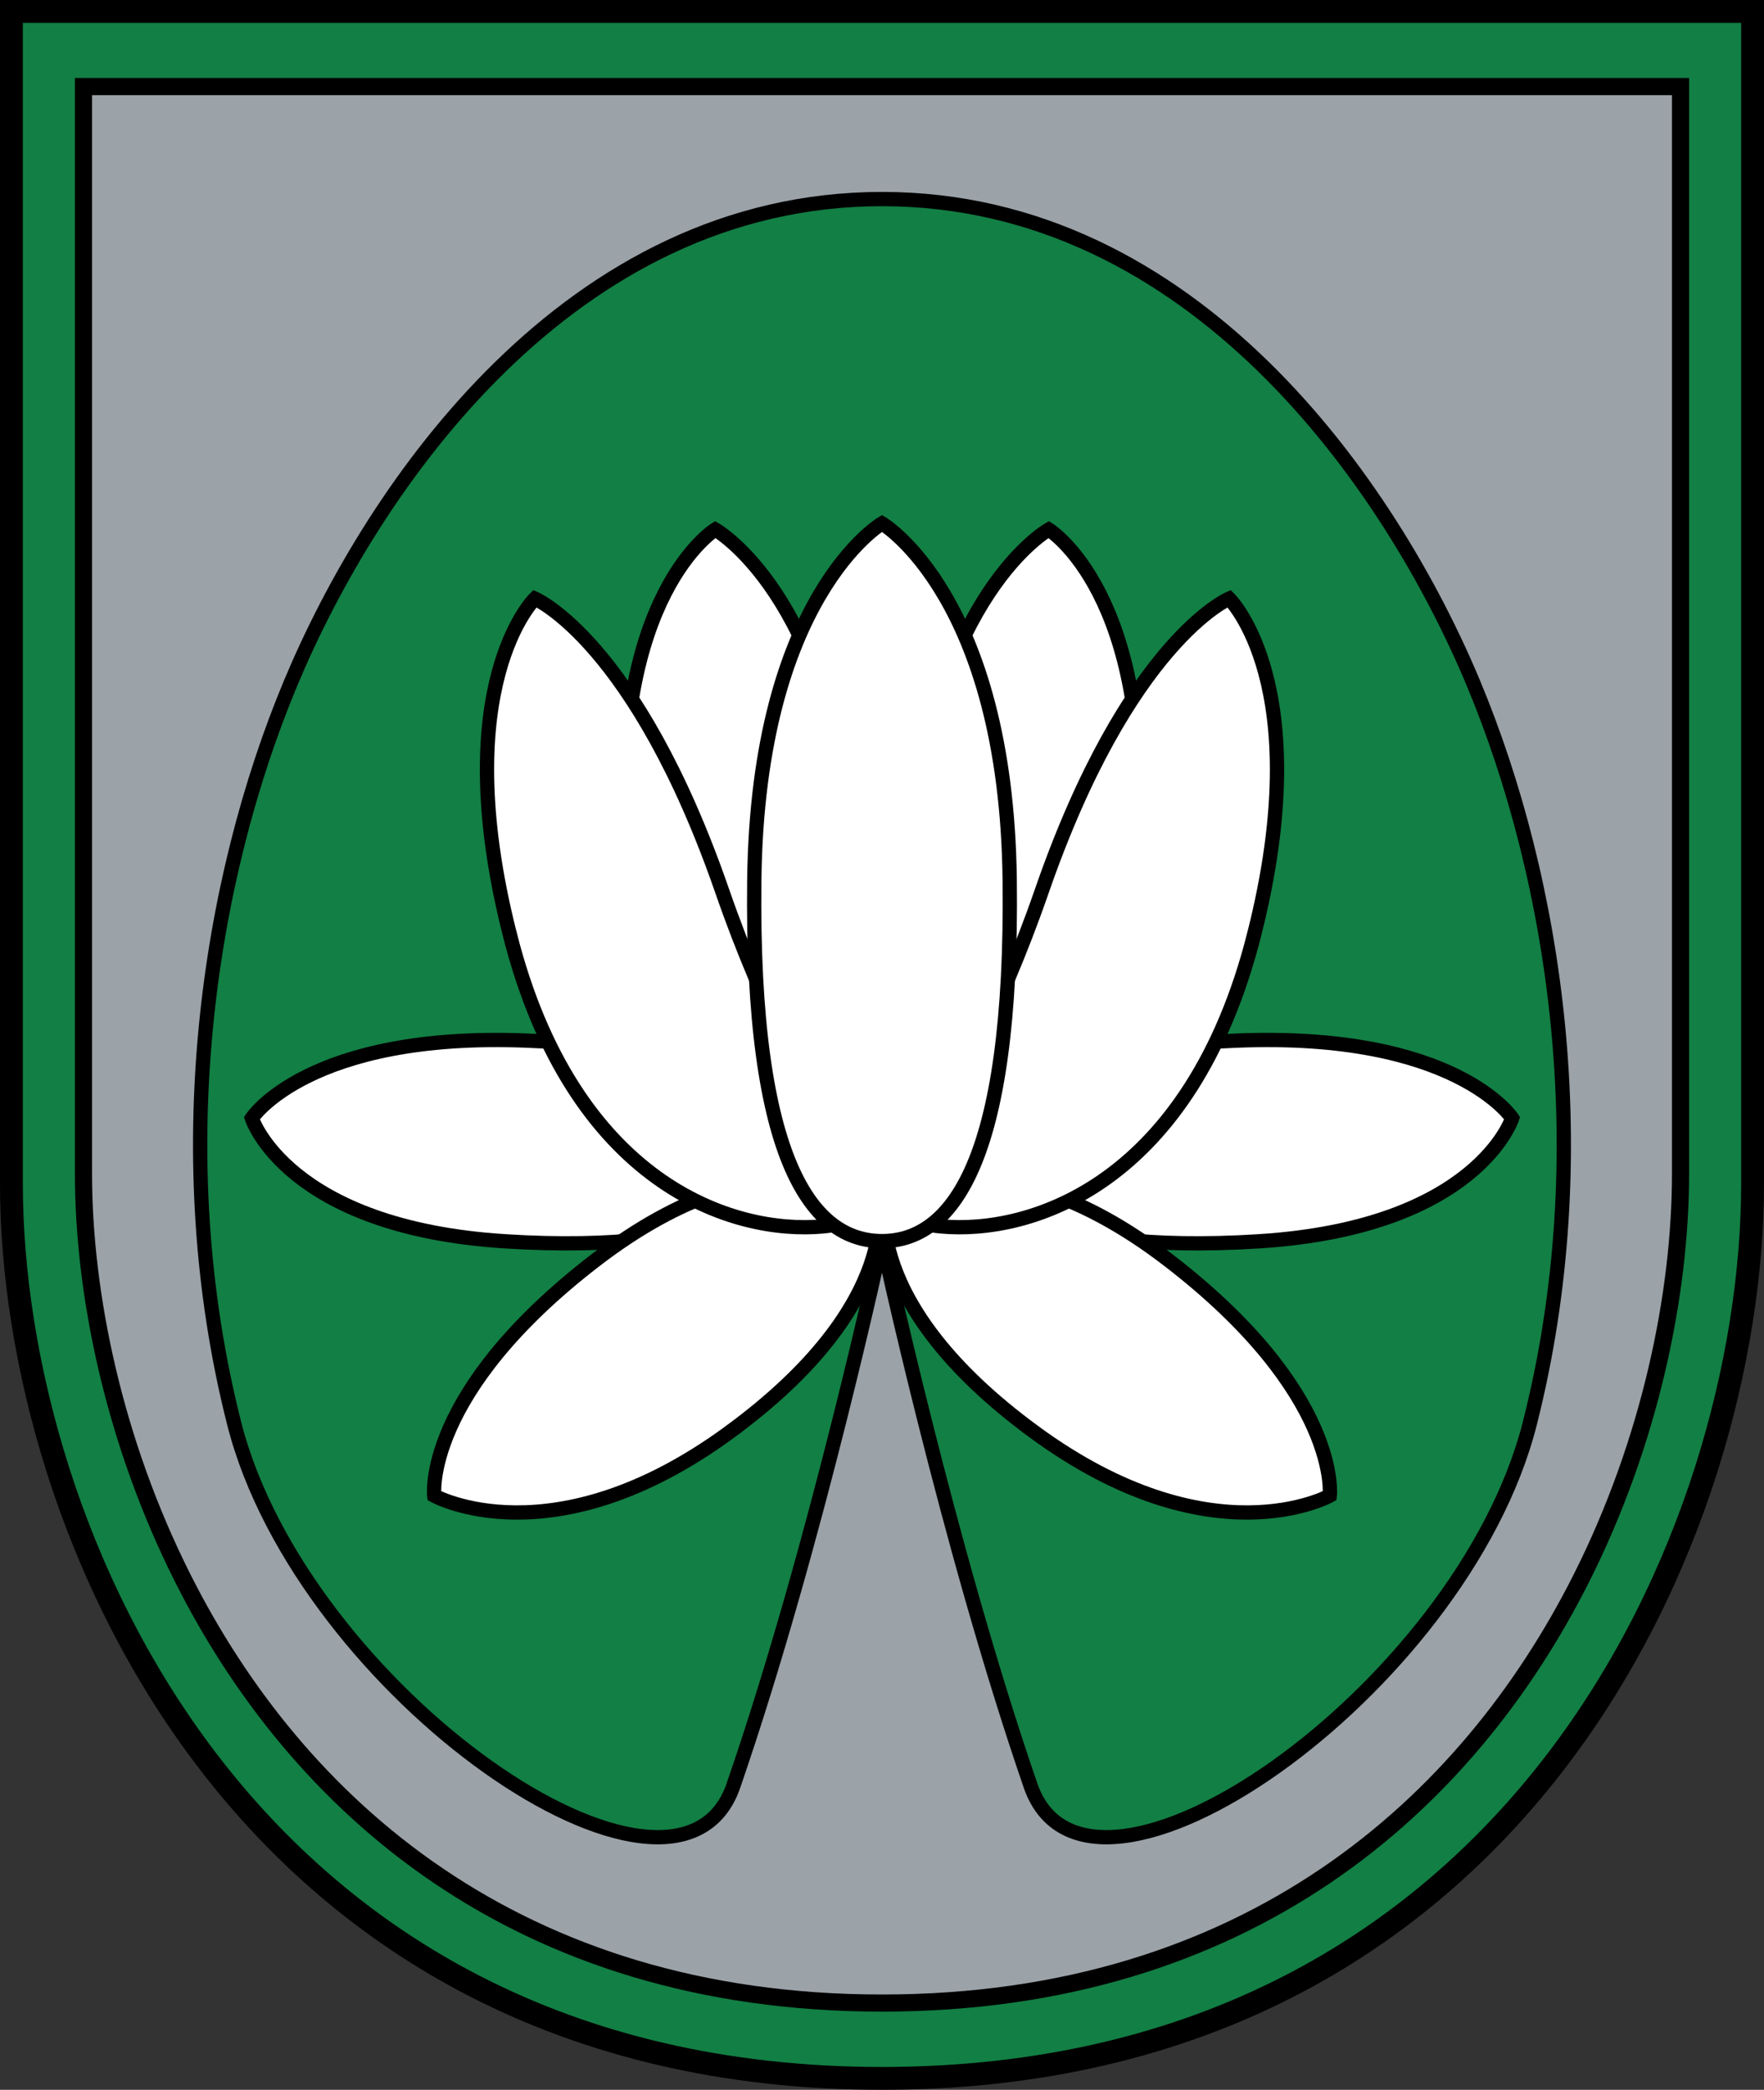 <?xml version="1.0" encoding="UTF-8" standalone="no"?>
<!-- Created with Inkscape (http://www.inkscape.org/) -->

<svg
   xmlns:dc="http://purl.org/dc/elements/1.1/"
   xmlns:cc="http://creativecommons.org/ns#"
   xmlns:rdf="http://www.w3.org/1999/02/22-rdf-syntax-ns#"
   xmlns:svg="http://www.w3.org/2000/svg"
   xmlns="http://www.w3.org/2000/svg"
   xmlns:sodipodi="http://sodipodi.sourceforge.net/DTD/sodipodi-0.dtd"
   xmlns:inkscape="http://www.inkscape.org/namespaces/inkscape"
   width="308.925"
   height="365.978"
   id="svg2"
   version="1.1"
   inkscape:version="0.48.5 r10040"
   sodipodi:docname="New document 1">
  <rect width="100%" height="100%" fill="#333333" stroke="none"/>
  <defs
     id="defs4">
    <clipPath
       id="clipPath8106"
       clipPathUnits="userSpaceOnUse">
      <path
         style="color:#000000;fill:#c82030;fill-opacity:1;stroke:#000000;stroke-width:2.5;marker:none;visibility:visible;display:inline;overflow:visible;enable-background:accumulate"
         d="m 149.656,490.062 0,10.531 c 0,21.096 5.329,46.92 17.406,70.906 17.543,34.843 49.392,65.826 100.156,72.875 l 0,-92.781 c 0,-10.52 5.955,-27.281 22.281,-27.281 16.326,0 22.25,16.761 22.25,27.281 l 0,92.781 c 50.802,-7.034 82.669,-38.02 100.219,-72.875 12.077,-23.986 17.375,-49.81 17.375,-70.906 l 0,-10.531 -279.688,0 z"
         id="use8108"
         inkscape:connector-curvature="0" />
    </clipPath>
  </defs>
  <sodipodi:namedview
     id="base"
     pagecolor="#f6f3f1"
     bordercolor="#666666"
     borderopacity="1.0"
     inkscape:pageopacity="0"
     inkscape:pageshadow="2"
     inkscape:zoom="1"
     inkscape:cx="172.89663"
     inkscape:cy="178.62287"
     inkscape:document-units="px"
     inkscape:current-layer="layer1-9"
     showgrid="false"
     showborder="true"
     inkscape:window-width="1920"
     inkscape:window-height="1017"
     inkscape:window-x="-8"
     inkscape:window-y="-8"
     inkscape:window-maximized="1"
     inkscape:showpageshadow="false"
     fit-margin-top="0"
     fit-margin-left="0"
     fit-margin-right="0"
     fit-margin-bottom="0" />
  <g
     inkscape:label="Layer 1"
     inkscape:groupmode="layer"
     id="layer1"
     transform="translate(-209.823,-82.23)">
    <g
       transform="translate(74.793,-212.857)"
       id="layer1-9"
       inkscape:label="Layer 1">
      <path
         style="color:#000000;fill:#127f44;fill-opacity:1;stroke:#000000;stroke-width:4;stroke-linecap:butt;stroke-linejoin:miter;stroke-miterlimit:4;stroke-opacity:1;stroke-dasharray:none;stroke-dashoffset:0;marker:none;visibility:visible;display:inline;overflow:visible;enable-background:accumulate"
         d="m 137.03,297.087 c 0,0 0,144.902 0,205.303 0,60.401 40.645,156.675 152.462,156.675 111.817,0 152.462,-96.273 152.462,-156.675 0,-60.401 0,-205.303 0,-205.303 z"
         id="path3776"
         inkscape:connector-curvature="0"
         sodipodi:nodetypes="czzzcc" />
      <path
         inkscape:connector-curvature="0"
         id="path6556"
         d="m 149.649,310.25 0,190.344 c 0,21.096 5.329,46.92 17.406,70.906 19.984,39.69 58.509,74.375 122.438,74.375 63.929,0 102.485,-34.685 122.469,-74.375 12.077,-23.986 17.375,-49.81 17.375,-70.906 l 0,-190.344 -279.688,0 z"
         style="color:#000000;fill:#9ba2a8;fill-opacity:1;stroke:#000000;stroke-width:3;stroke-linecap:butt;stroke-linejoin:miter;stroke-miterlimit:4;stroke-opacity:1;stroke-dasharray:none;stroke-dashoffset:0;marker:none;visibility:visible;display:inline;overflow:visible;enable-background:accumulate" />
      <path
         style="color:#000000;fill:#127f44;fill-opacity:1;stroke:#000000;stroke-width:2.5;stroke-linecap:butt;stroke-linejoin:miter;stroke-miterlimit:4;stroke-opacity:1;stroke-dasharray:none;stroke-dashoffset:0;marker:none;visibility:visible;display:inline;overflow:visible;enable-background:accumulate"
         d="m 263.473,607.794 c -9.933,28.819 -75.512,-16.417 -87.435,-63.439 -11.923,-47.023 -4.557,-95.102 9.916,-129.705 14.473,-34.602 48.902,-84.702 103.537,-84.702 54.635,0 89.064,50.1 103.537,84.702 14.473,34.602 21.839,82.682 9.916,129.705 -11.923,47.023 -77.501,92.258 -87.435,63.439 -14.604,-42.369 -26.019,-95.562 -26.019,-95.562 0,0 -11.415,53.193 -26.019,95.562 z"
         id="path4193"
         inkscape:connector-curvature="0"
         sodipodi:nodetypes="szzzzzscs" />
      <g
         id="g4182"
         transform="translate(-0.008,0)">
        <path
           style="color:#000000;fill:#ffffff;stroke:#000000;stroke-width:2.5;stroke-linecap:butt;stroke-linejoin:miter;stroke-miterlimit:4;stroke-opacity:1;stroke-dasharray:none;stroke-dashoffset:0;marker:none;visibility:visible;display:inline;overflow:visible;enable-background:accumulate"
           d="m 223.581,512.479 c 38.337,2.393 52.614,-7.942 52.614,-16.584 0,-8.641 -10.489,-17.023 -48.826,-18.567 -38.337,-1.543 -48.229,13.584 -48.229,13.584 0,0 6.104,19.173 44.441,21.566 z"
           id="path4157"
           inkscape:connector-curvature="0"
           sodipodi:nodetypes="zzzcz" />
        <path
           sodipodi:nodetypes="zczcz"
           inkscape:connector-curvature="0"
           id="path4159"
           d="m 262.817,545.881 c 30.979,-22.71 26.007,-41.124 26.007,-41.124 0,0 -18.957,-12.42 -49.392,10.942 -30.435,23.362 -28.347,41.316 -28.347,41.316 0,0 20.754,11.576 51.733,-11.133 z"
           style="color:#000000;fill:#ffffff;stroke:#000000;stroke-width:2.5;stroke-linecap:butt;stroke-linejoin:miter;stroke-miterlimit:4;stroke-opacity:1;stroke-dasharray:none;stroke-dashoffset:0;marker:none;visibility:visible;display:inline;overflow:visible;enable-background:accumulate" />
        <path
           sodipodi:nodetypes="zzzcz"
           inkscape:connector-curvature="0"
           id="path4153"
           d="m 244.739,442.825 c 2.796,43.724 13.342,55.686 23.96,55.686 10.619,0 19.349,-11.963 15.51,-55.686 -3.84,-43.724 -23.909,-55.006 -23.909,-55.006 0,0 -18.357,11.282 -15.562,55.006 z"
           style="color:#000000;fill:#ffffff;stroke:#000000;stroke-width:2.5;stroke-linecap:butt;stroke-linejoin:miter;stroke-miterlimit:4;stroke-opacity:1;stroke-dasharray:none;stroke-dashoffset:0;marker:none;visibility:visible;display:inline;overflow:visible;enable-background:accumulate" />
        <path
           style="color:#000000;fill:#ffffff;stroke:#000000;stroke-width:2.5;stroke-linecap:butt;stroke-linejoin:miter;stroke-miterlimit:4;stroke-opacity:1;stroke-dasharray:none;stroke-dashoffset:0;marker:none;visibility:visible;display:inline;overflow:visible;enable-background:accumulate"
           d="m 224.318,458.712 c 11.073,43.724 39.066,52.656 54.958,51.141 15.892,-1.515 -2.613,-14.993 -17.761,-58.717 -15.147,-43.724 -32.807,-51.218 -32.807,-51.218 0,0 -15.464,15.07 -4.391,58.794 z"
           id="path4155"
           inkscape:connector-curvature="0"
           sodipodi:nodetypes="zzzcz" />
        <path
           sodipodi:nodetypes="zzzcz"
           inkscape:connector-curvature="0"
           id="path4163"
           d="m 355.419,512.479 c -38.337,2.393 -52.614,-7.942 -52.614,-16.584 0,-8.641 10.489,-17.023 48.826,-18.567 38.337,-1.543 48.229,13.584 48.229,13.584 0,0 -6.104,19.173 -44.441,21.566 z"
           style="color:#000000;fill:#ffffff;stroke:#000000;stroke-width:2.5;stroke-linecap:butt;stroke-linejoin:miter;stroke-miterlimit:4;stroke-opacity:1;stroke-dasharray:none;stroke-dashoffset:0;marker:none;visibility:visible;display:inline;overflow:visible;enable-background:accumulate" />
        <path
           style="color:#000000;fill:#ffffff;stroke:#000000;stroke-width:2.5;stroke-linecap:butt;stroke-linejoin:miter;stroke-miterlimit:4;stroke-opacity:1;stroke-dasharray:none;stroke-dashoffset:0;marker:none;visibility:visible;display:inline;overflow:visible;enable-background:accumulate"
           d="m 316.183,545.881 c -30.979,-22.71 -26.007,-41.124 -26.007,-41.124 0,0 18.957,-12.42 49.392,10.942 30.435,23.362 28.347,41.316 28.347,41.316 0,0 -20.754,11.576 -51.733,-11.133 z"
           id="path4165"
           inkscape:connector-curvature="0"
           sodipodi:nodetypes="zczcz" />
        <path
           style="color:#000000;fill:#ffffff;stroke:#000000;stroke-width:2.5;stroke-linecap:butt;stroke-linejoin:miter;stroke-miterlimit:4;stroke-opacity:1;stroke-dasharray:none;stroke-dashoffset:0;marker:none;visibility:visible;display:inline;overflow:visible;enable-background:accumulate"
           d="m 334.261,442.825 c -2.796,43.724 -13.342,55.686 -23.96,55.686 -10.619,0 -19.349,-11.963 -15.51,-55.686 3.84,-43.724 23.909,-55.006 23.909,-55.006 0,0 18.357,11.282 15.562,55.006 z"
           id="path4167"
           inkscape:connector-curvature="0"
           sodipodi:nodetypes="zzzcz" />
        <path
           sodipodi:nodetypes="zzzcz"
           inkscape:connector-curvature="0"
           id="path4169"
           d="m 354.682,458.712 c -11.073,43.724 -39.066,52.656 -54.958,51.141 -15.892,-1.515 2.613,-14.993 17.761,-58.717 15.147,-43.724 32.807,-51.218 32.807,-51.218 0,0 15.464,15.07 4.391,58.794 z"
           style="color:#000000;fill:#ffffff;stroke:#000000;stroke-width:2.5;stroke-linecap:butt;stroke-linejoin:miter;stroke-miterlimit:4;stroke-opacity:1;stroke-dasharray:none;stroke-dashoffset:0;marker:none;visibility:visible;display:inline;overflow:visible;enable-background:accumulate" />
        <path
           style="color:#000000;fill:#ffffff;stroke:#000000;stroke-width:2.5;stroke-linecap:butt;stroke-linejoin:miter;stroke-miterlimit:4;stroke-opacity:1;stroke-dasharray:none;stroke-dashoffset:0;marker:none;visibility:visible;display:inline;overflow:visible;enable-background:accumulate"
           d="m 311.865,449.207 c 0.592,49.649 -10.331,63.232 -22.365,63.232 -12.034,0 -22.956,-13.584 -22.365,-63.232 0.592,-49.649 22.365,-62.46 22.365,-62.46 0,0 21.773,12.811 22.365,62.46 z"
           id="path4151"
           inkscape:connector-curvature="0"
           sodipodi:nodetypes="zzzcz" />
      </g>
    </g>
  </g>
</svg>
